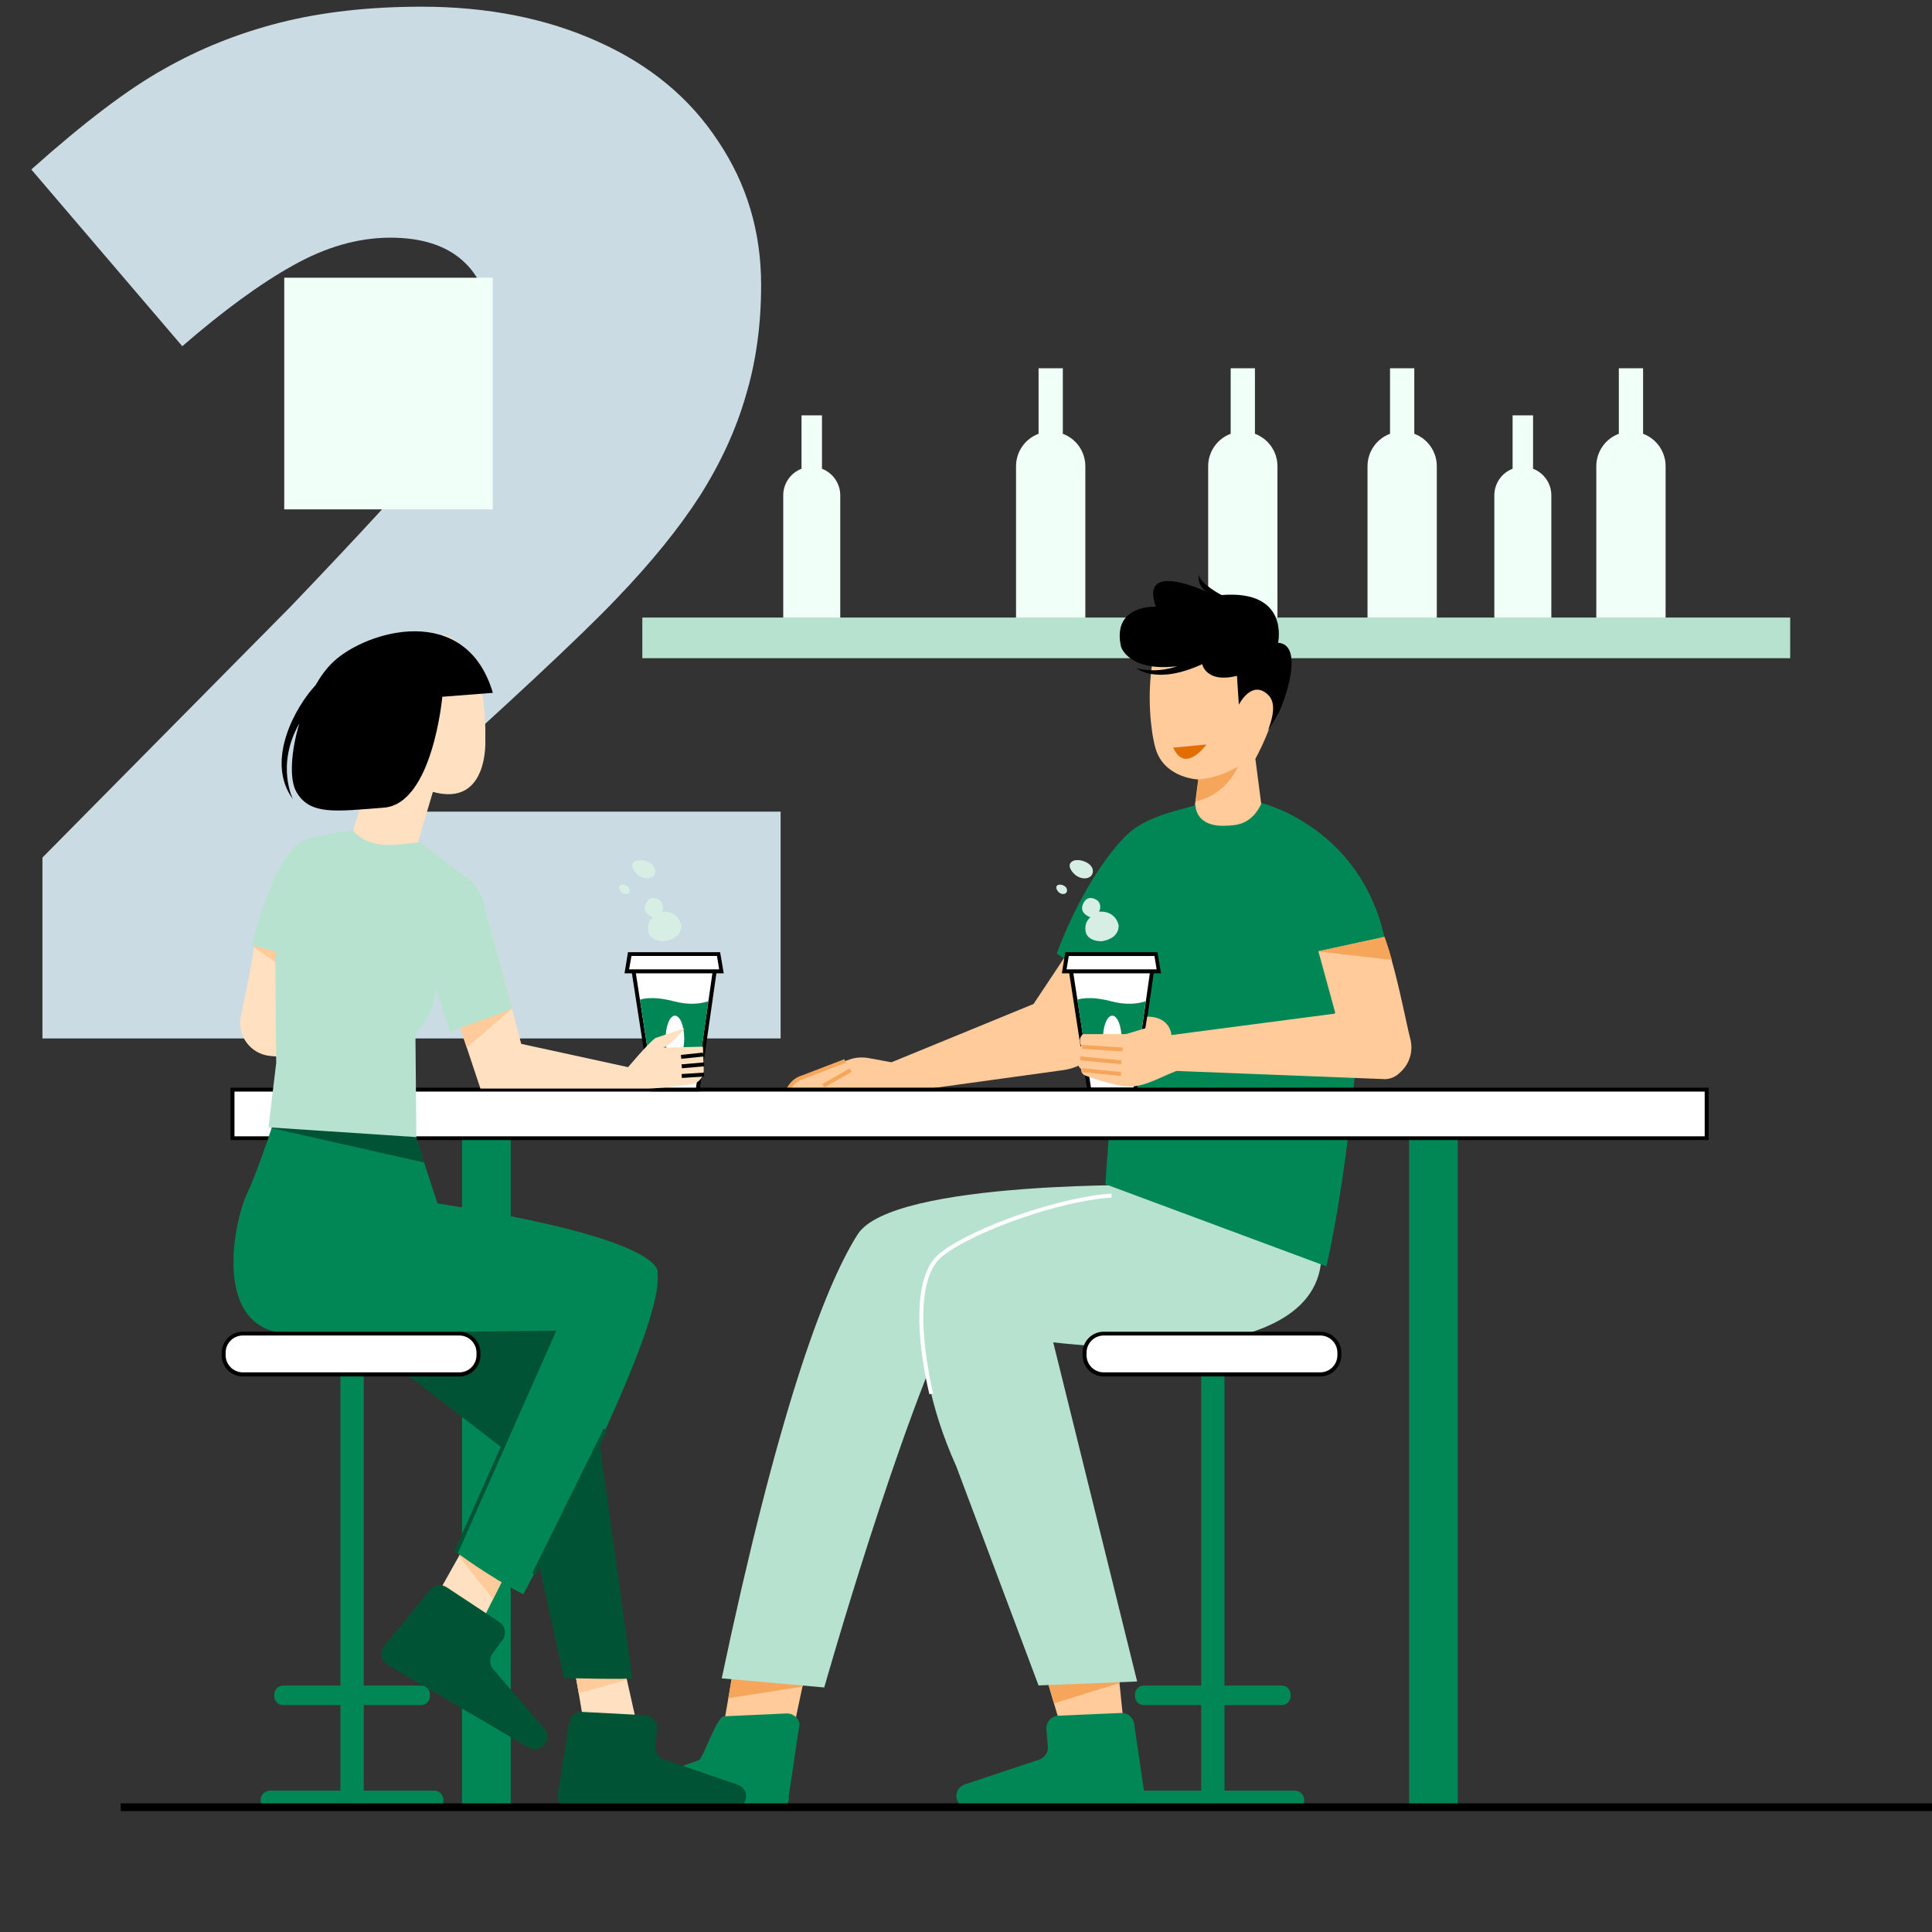 <svg width="160" height="160" viewBox="0 0 160 160" fill="none" xmlns="http://www.w3.org/2000/svg">
<rect x="0" y="0" width="160" height="160" fill="#333333" stroke="none"/>
<path d="M64.647 86H3.515V71.019L24.084 50.22C29.961 44.074 33.802 39.887 35.607 37.659C37.413 35.393 38.661 33.453 39.352 31.84C40.082 30.227 40.447 28.537 40.447 26.77C40.447 24.58 39.737 22.852 38.315 21.584C36.894 20.316 34.897 19.683 32.323 19.683C29.673 19.683 26.984 20.451 24.257 21.987C21.568 23.485 18.514 25.713 15.096 28.671L2.593 14.036C6.933 10.157 10.582 7.391 13.54 5.739C16.498 4.049 19.705 2.762 23.162 1.879C26.658 0.995 30.576 0.554 34.916 0.554C40.37 0.554 45.23 1.514 49.493 3.435C53.795 5.355 57.118 8.102 59.461 11.674C61.842 15.208 63.033 19.183 63.033 23.601C63.033 26.904 62.611 29.958 61.766 32.762C60.959 35.566 59.691 38.331 57.963 41.059C56.234 43.747 53.93 46.59 51.049 49.586C48.206 52.582 42.118 58.267 32.784 66.641V67.217H64.647V86Z" fill="#CADBE4"/>
<g clip-path="url(#clip0_486_74786)">
<path d="M137.781 38.611V51.47H132.369V38.611C132.369 37.411 133.152 36.394 134.234 36.042V30.656H135.93V36.042C136.999 36.394 137.781 37.411 137.781 38.611Z" fill="#F1FFF9"/>
<path d="M137.938 51.627H132.199V38.611C132.199 37.411 132.943 36.342 134.064 35.924V30.499H136.073V35.924C137.194 36.342 137.938 37.411 137.938 38.611V51.627ZM132.525 51.314H137.612V38.611C137.612 37.502 136.907 36.537 135.864 36.198L135.76 36.159V30.825H134.39V36.159L134.286 36.198C133.243 36.537 132.538 37.516 132.538 38.611V51.314H132.525Z" fill="#F1FFF9"/>
<path d="M118.834 38.611V51.47H113.422V38.611C113.422 37.411 114.204 36.394 115.287 36.042V30.656H116.982V36.042C118.052 36.394 118.834 37.411 118.834 38.611Z" fill="#F1FFF9"/>
<path d="M118.99 51.627H113.252V38.611C113.252 37.411 113.995 36.342 115.117 35.924V30.499H117.125V35.924C118.247 36.342 118.99 37.411 118.99 38.611V51.627ZM113.578 51.314H118.664V38.611C118.664 37.502 117.96 36.537 116.917 36.198L116.812 36.159V30.825H115.443V36.159L115.339 36.198C114.295 36.537 113.591 37.516 113.591 38.611V51.314H113.578Z" fill="#F1FFF9"/>
<path d="M105.635 38.611V51.47H100.223V38.611C100.223 37.411 101.005 36.394 102.088 36.042V30.656H103.783V36.042C104.852 36.394 105.635 37.411 105.635 38.611Z" fill="#F1FFF9"/>
<path d="M105.793 51.627H100.055V38.611C100.055 37.411 100.798 36.342 101.92 35.924V30.499H103.928V35.924C105.05 36.342 105.793 37.411 105.793 38.611V51.627ZM100.381 51.314H105.467V38.611C105.467 37.502 104.763 36.537 103.719 36.198L103.615 36.159V30.825H102.246V36.159L102.141 36.198C101.098 36.537 100.394 37.516 100.394 38.611V51.314H100.381Z" fill="#F1FFF9"/>
<path d="M89.725 38.611V51.47H84.312V38.611C84.312 37.411 85.095 36.394 86.177 36.042V30.656H87.873V36.042C88.942 36.394 89.725 37.411 89.725 38.611Z" fill="#F1FFF9"/>
<path d="M89.883 51.627H84.144V38.611C84.144 37.411 84.888 36.342 86.01 35.924V30.499H88.018V35.924C89.139 36.342 89.883 37.411 89.883 38.611V51.627ZM84.471 51.314H89.557V38.611C89.557 37.502 88.853 36.537 87.809 36.198L87.705 36.159V30.825H86.335V36.159L86.231 36.198C85.188 36.537 84.484 37.516 84.484 38.611V51.314H84.471Z" fill="#F1FFF9"/>
<path d="M69.416 41.023V51.47H65.022V41.023C65.022 40.058 65.66 39.224 66.534 38.937V34.568H67.904V38.937C68.79 39.224 69.416 40.045 69.416 41.023Z" fill="#F1FFF9"/>
<path d="M69.586 51.627H64.865V41.024C64.865 40.045 65.465 39.172 66.378 38.82V34.398H68.073V38.82C68.986 39.172 69.586 40.045 69.586 41.024V51.627ZM65.178 51.313H69.26V41.024C69.26 40.15 68.7 39.367 67.852 39.093L67.748 39.054V34.724H66.691V39.054L66.587 39.093C65.752 39.367 65.178 40.15 65.178 41.024V51.313Z" fill="#F1FFF9"/>
<path d="M128.303 41.023V51.47H123.908V41.023C123.908 40.058 124.547 39.224 125.421 38.937V34.568H126.79V38.937C127.677 39.224 128.303 40.045 128.303 41.023Z" fill="#F1FFF9"/>
<path d="M128.475 51.627H123.754V41.024C123.754 40.045 124.354 39.172 125.267 38.82V34.398H126.962V38.82C127.875 39.172 128.475 40.045 128.475 41.024V51.627ZM124.067 51.313H128.149V41.024C128.149 40.15 127.588 39.367 126.74 39.093L126.636 39.054V34.724H125.58V39.054L125.475 39.093C124.641 39.367 124.067 40.15 124.067 41.024V51.313Z" fill="#F1FFF9"/>
<path d="M148.111 51.3H53.363V54.352H148.111V51.3Z" fill="#B8E2D0"/>
<path d="M148.256 54.509H53.195V51.144H148.256V54.509ZM53.521 54.183H147.943V51.457H53.521V54.183Z" fill="#B8E2D0"/>
<path d="M88.353 41.154H84.467V48.94H88.353V41.154Z" fill="#F1FFF9"/>
<path d="M69.262 43.176H66.719V49.605H69.262V43.176Z" fill="#F1FFF9"/>
<path d="M105.466 41.493H101.24V48.601H105.466V41.493Z" fill="#F1FFF9"/>
<path d="M118.665 41.493H115.117V48.94H118.665V41.493Z" fill="#F1FFF9"/>
<path d="M126.945 42.837H124.062V48.927H126.945V42.837Z" fill="#F1FFF9"/>
<path d="M137.613 41.493H133.727V48.94H137.613V41.493Z" fill="#F1FFF9"/>
<path d="M67.204 136.137L66.46 139.684L66.447 139.71L65.678 143.349L59.9 143.049L60.318 140.636L60.37 140.336L61.087 136.137H67.204Z" fill="#FFCB9A"/>
<path d="M67.202 136.137L66.459 139.684L60.316 140.636L60.369 140.336L61.086 136.137H67.202Z" fill="#F5A65B"/>
<path d="M99.794 101.472L96.156 98.146C96.156 98.146 73.907 97.69 71.025 102.228C68.142 106.767 64.308 117.5 59.77 138.993L68.26 139.749C68.26 139.749 74.585 117.435 79.358 107.98L99.794 101.472Z" fill="#B8E2D0"/>
<path d="M93.154 143.701L88.172 144.027L87.285 141.066L86.072 136.945L92.515 137.584L92.71 139.384L93.154 143.701Z" fill="#FFCB9A"/>
<path d="M103.965 62.843L104.748 68.881L98.71 68.698L98.997 66.39L99.231 64.551C99.231 64.551 96.688 64.473 95.814 62.321C95.006 60.312 94.367 51.47 98.436 50.166C98.436 50.166 104.604 49.201 105.922 54.053C105.948 54.039 106.861 57.456 103.965 62.843Z" fill="#FFCB9A"/>
<path d="M92.71 139.384L87.285 141.066L86.072 136.945L92.515 137.584L92.71 139.384Z" fill="#F5A65B"/>
<path d="M87.222 111.162C87.222 111.162 110.228 114.24 109.419 103.285C109.21 100.52 114.388 97.012 101.829 98.068C101.829 98.068 79.958 98.903 77.232 104.954C77.232 104.954 74.506 111.005 79.201 121.452L86.009 139.58L94.173 139.254L87.222 111.162Z" fill="#B8E2D0"/>
<path d="M99.91 61.656C99.91 61.656 98.162 64.134 97.158 61.917L99.91 61.656Z" fill="#E26D00"/>
<path d="M105.009 60.482C105.009 60.482 105.739 59.36 105.922 58.969C106.652 57.391 107.891 53.361 105.844 53.231C105.844 53.231 106.835 48.823 101.162 49.279C101.162 49.279 99.414 48.366 99.271 47.61C99.271 47.61 99.075 48.679 100.184 49.123C100.184 49.123 94.289 46.24 95.723 50.244C95.723 50.244 92.046 50.049 92.841 53.57C92.841 53.57 93.48 55.657 97.484 55.174C97.484 55.174 95.88 55.813 94.119 55.331C94.119 55.331 95.723 56.765 99.558 55.005C99.558 55.005 99.884 56.609 102.44 55.97L102.596 58.356C102.596 58.356 103.509 56.543 104.709 57.3C105.413 57.743 105.766 58.513 105.009 60.482Z" fill="black"/>
<path d="M89.451 77.345L85.591 83.148L73.828 87.974L72.067 87.648C71.532 87.543 70.971 87.543 70.45 87.713C69.38 88.065 66.224 89.317 66.224 89.317C65.611 89.591 65.285 90.073 65.285 90.23H76.397L88.03 88.626C89.53 88.417 90.834 87.517 91.551 86.187L94.759 80.24L89.451 77.345Z" fill="#FFCB9A"/>
<path d="M114.739 77.997C112.809 68.49 104.489 66.507 104.489 66.507C103.628 68.333 102.376 68.346 101.515 68.385C98.959 68.503 99.011 66.703 99.011 66.703C97.172 67.172 94.616 67.772 93.156 69.298C89.569 73.041 87.522 78.962 87.522 78.962L92.673 82.51L91.538 98.068L109.849 104.876C111.662 96.855 112.418 86.566 112.418 86.566C112.718 83.396 112.692 80.723 112.444 78.48L114.739 77.997Z" fill="#018756"/>
<path d="M95.435 80.266L95.056 82.861L94.157 89.213L94 90.23H90.205L90.035 89.121L89.057 82.835L88.666 80.266H95.435Z" fill="white"/>
<path d="M88.471 80.097L90.062 90.387H94.144L95.618 80.097H88.471ZM93.87 90.074H90.349L88.862 80.423H95.252L93.87 90.074Z" fill="black"/>
<path d="M95.969 80.436H88.131L88.366 79.014H95.721L95.969 80.436Z" fill="white"/>
<path d="M96.154 80.606H87.938L88.224 78.858H95.854L96.154 80.606ZM88.329 80.279H95.789L95.606 79.171H88.511L88.329 80.279Z" fill="black"/>
<path d="M94.89 82.914L93.99 89.2L90.195 89.108L89.217 82.783C89.764 82.627 90.664 82.561 92.047 82.927C93.286 83.253 94.225 83.135 94.89 82.914Z" fill="#018756"/>
<path d="M92.113 87.921C92.538 87.921 92.883 87.069 92.883 86.017C92.883 84.966 92.538 84.113 92.113 84.113C91.688 84.113 91.344 84.966 91.344 86.017C91.344 87.069 91.688 87.921 92.113 87.921Z" fill="white"/>
<path d="M88.851 71.307C88.851 71.307 88.251 71.542 88.851 72.259C89.451 72.976 90.507 72.859 90.507 72.142C90.507 71.424 89.32 71.059 88.851 71.307Z" fill="#D6EEE4"/>
<path d="M87.598 73.302C87.598 73.302 87.324 73.419 87.598 73.798C87.872 74.163 88.368 74.098 88.368 73.733C88.368 73.354 87.82 73.172 87.598 73.302Z" fill="#D6EEE4"/>
<path d="M90.3 75.962C90.3 75.962 89.126 75.597 89.844 74.606C89.844 74.606 90.209 74.071 90.926 74.606C90.926 74.606 91.291 74.971 91.017 75.506C91.017 75.506 92.282 75.323 92.634 76.588C92.634 76.588 92.817 77.671 91.278 77.945C91.278 77.945 90.196 78.036 89.922 77.227C89.948 77.227 89.674 76.51 90.3 75.962Z" fill="#D6EEE4"/>
<path d="M116.096 88.678C116.018 88.757 115.939 88.835 115.861 88.9C115.548 89.187 115.144 89.356 114.714 89.369L97.433 88.691C96.142 89.174 94.851 89.982 93.573 89.982C92.282 89.982 89.947 89.096 89.947 89.096C89.465 88.939 89.543 88.535 89.543 88.535C89.061 88.209 89.386 87.57 89.386 87.57C89.061 87.087 89.543 86.605 89.543 86.605C89.217 85.966 89.7 85.639 89.7 85.639H93.247L94.851 85.157L95.007 84.192C96.938 84.192 97.016 85.718 97.016 85.718L110.54 83.944L109.093 78.793H109.119L114.648 77.593C114.857 78.18 115.053 78.819 115.248 79.497C115.952 82.001 116.487 84.844 116.787 86.005C117.048 86.957 116.787 87.974 116.096 88.678Z" fill="#FFCB9A"/>
<path d="M86.659 143.218L86.777 144.64C86.816 145.123 86.529 145.566 86.073 145.722L79.917 147.77C79.487 147.913 79.187 148.305 79.2 148.748C79.213 148.983 79.291 149.244 79.552 149.491C79.747 149.687 80.008 149.791 80.269 149.791L93.754 149.896C94.393 149.896 94.889 149.335 94.797 148.696L93.924 142.749C93.846 142.214 93.376 141.836 92.841 141.862L87.664 142.084C87.064 142.11 86.607 142.619 86.659 143.218Z" fill="#018756"/>
<path d="M57.891 145.762L52.218 147.809C51.787 147.953 51.487 148.344 51.5 148.787C51.514 149.022 51.592 149.283 51.852 149.531C52.048 149.726 52.309 149.831 52.57 149.831L64.281 149.922C64.92 149.922 65.416 149.361 65.325 148.722L66.211 142.788C66.133 142.253 65.664 141.875 65.129 141.901L59.951 142.136C59.364 142.149 58.217 145.644 57.891 145.762Z" fill="#018756"/>
<path d="M89.621 86.695L92.986 86.917L89.621 86.695Z" fill="#018756"/>
<path d="M89.625 86.533L89.603 86.858L92.961 87.08L92.982 86.754L89.625 86.533Z" fill="#F5A65B"/>
<path d="M89.453 87.661L92.831 87.987L89.453 87.661Z" fill="#018756"/>
<path d="M89.478 87.488L89.447 87.812L92.836 88.135L92.867 87.811L89.478 87.488Z" fill="#F5A65B"/>
<path d="M89.621 88.626L92.842 88.952L89.621 88.626Z" fill="#018756"/>
<path d="M89.632 88.463L89.6 88.787L92.818 89.109L92.85 88.784L89.632 88.463Z" fill="#F5A65B"/>
<path d="M70.45 88.626L68.193 89.917L70.45 88.626Z" fill="#018756"/>
<path d="M70.361 88.488L68.107 89.775L68.269 90.058L70.522 88.771L70.361 88.488Z" fill="#F5A65B"/>
<path d="M65.442 90.295L65.143 90.178C65.156 90.139 65.469 89.343 66.434 89.056L69.929 87.713L70.046 88.013L66.538 89.356C65.716 89.604 65.456 90.269 65.442 90.295Z" fill="#F5A65B"/>
<path d="M102.506 63.495C102.479 63.573 101.632 65.751 99.023 66.377L99.258 64.538C100.132 64.486 101.254 64.225 102.506 63.495Z" fill="#F5A65B"/>
<path d="M115.26 79.497L109.131 78.793L114.661 77.593C114.869 78.167 115.078 78.819 115.26 79.497Z" fill="#F5A65B"/>
<path d="M76.971 115.466C76.88 115.087 74.65 106.245 77.871 103.754C80.636 101.602 87.913 99.085 92.047 98.851L92.061 99.177C87.978 99.411 80.793 101.889 78.067 104.015C75.015 106.389 77.258 115.309 77.284 115.4L76.971 115.466Z" fill="white"/>
<path d="M107.986 74.41L107.672 74.496L110.269 83.98L110.583 83.894L107.986 74.41Z" fill="#018756"/>
<path d="M107.235 148.292H101.406V141.21H106.153C106.557 141.21 106.883 140.884 106.883 140.48V140.323C106.883 139.919 106.557 139.593 106.153 139.593H101.406V113.34H99.475V139.593H94.728C94.324 139.593 93.998 139.919 93.998 140.323V140.48C93.998 140.884 94.324 141.21 94.728 141.21H99.475V148.292H93.646C93.215 148.292 92.863 148.644 92.863 149.074V149.126C92.863 149.557 93.215 149.909 93.646 149.909H107.222C107.653 149.909 108.005 149.557 108.005 149.126V149.074C108.018 148.644 107.666 148.292 107.235 148.292Z" fill="#018756"/>
<path d="M91.402 113.823H109.335C110.209 113.823 110.913 113.119 110.913 112.245V112.036C110.913 111.162 110.209 110.458 109.335 110.458H91.402C90.529 110.458 89.824 111.162 89.824 112.036V112.245C89.811 113.119 90.529 113.823 91.402 113.823Z" fill="white"/>
<path d="M109.336 113.992H91.404C90.439 113.992 89.656 113.209 89.656 112.244V112.036C89.656 111.071 90.439 110.288 91.404 110.288H109.336C110.301 110.288 111.084 111.071 111.084 112.036V112.244C111.071 113.209 110.288 113.992 109.336 113.992ZM91.404 110.601C90.621 110.601 89.982 111.24 89.982 112.023V112.231C89.982 113.014 90.621 113.653 91.404 113.653H109.336C110.119 113.653 110.758 113.014 110.758 112.231V112.023C110.758 111.24 110.119 110.601 109.336 110.601H91.404Z" fill="black"/>
<path d="M42.294 93.138H38.264V149.83H42.294V93.138Z" fill="#018756"/>
<path d="M120.725 93.138H116.695V149.83H120.725V93.138Z" fill="#018756"/>
<path d="M141.331 90.23H19.248V94.26H141.331V90.23Z" fill="white"/>
<path d="M141.501 94.417H19.092V90.074H141.501V94.417ZM19.418 94.104H141.175V90.4H19.418V94.104Z" fill="black"/>
<path d="M59.207 80.266L58.842 82.861L57.929 89.213L57.785 90.23H53.99L53.821 89.121L52.842 82.835L52.451 80.266H59.207Z" fill="white"/>
<path d="M52.254 80.096L53.845 90.386H57.927L59.401 80.096H52.254ZM57.64 90.073H54.119L52.632 80.422H59.023L57.64 90.073Z" fill="black"/>
<path d="M59.743 80.435H51.918L52.153 79.014H59.508L59.743 80.435Z" fill="white"/>
<path d="M59.937 80.605H51.721L52.008 78.857H59.637L59.937 80.605ZM52.099 80.279H59.559L59.376 79.17H52.294L52.099 80.279Z" fill="black"/>
<path d="M58.671 82.913L57.771 89.199L53.976 89.108L52.998 82.783C53.546 82.626 54.446 82.561 55.828 82.926C57.067 83.252 58.006 83.135 58.671 82.913Z" fill="#018756"/>
<path d="M55.895 87.921C56.319 87.921 56.664 87.069 56.664 86.017C56.664 84.966 56.319 84.113 55.895 84.113C55.469 84.113 55.125 84.966 55.125 86.017C55.125 87.069 55.469 87.921 55.895 87.921Z" fill="white"/>
<path d="M52.622 71.306C52.622 71.306 52.022 71.541 52.622 72.258C53.222 72.976 54.278 72.858 54.278 72.141C54.278 71.424 53.105 71.059 52.622 71.306Z" fill="#D6EEE4"/>
<path d="M51.382 73.302C51.382 73.302 51.108 73.419 51.382 73.797C51.655 74.162 52.151 74.097 52.151 73.732C52.151 73.354 51.603 73.171 51.382 73.302Z" fill="#D6EEE4"/>
<path d="M54.081 75.962C54.081 75.962 52.907 75.597 53.625 74.606C53.625 74.606 53.99 74.071 54.707 74.606C54.707 74.606 55.072 74.971 54.798 75.506C54.798 75.506 56.063 75.323 56.416 76.588C56.416 76.588 56.598 77.671 55.059 77.945C55.059 77.945 53.977 78.036 53.703 77.227C53.716 77.227 53.455 76.51 54.081 75.962Z" fill="#D6EEE4"/>
<path d="M32.288 84.961L31.962 88.26L22.402 87.452C20.746 87.308 19.598 85.756 19.95 84.139C20.394 82.092 20.902 79.575 21.02 78.427C21.059 78.075 21.046 77.866 20.994 77.827L22.154 75.701L25.506 76.745L26.419 77.031L24.724 83.305L32.288 84.961Z" fill="#FFE0C1"/>
<path d="M58.281 88.573C58.294 89.199 57.837 89.734 57.211 89.812C56.077 89.956 54.355 90.151 53.638 90.151H39.787L38.653 86.747L38.236 85.482L36.749 81.022L35.927 78.544L27.789 73.471L29.811 66.937L36.644 52.539C36.644 52.539 40.348 53.022 40.192 61.238C40.192 61.238 40.518 66.872 35.849 65.581L34.636 69.689L34.923 69.898L38.34 72.428C38.34 72.428 39.944 73.236 40.27 75.492L41.339 79.535L42.396 83.526V83.539L43.165 86.448L52.02 88.378C52.02 88.378 53.625 86.448 54.277 85.965L56.69 85.156C56.69 85.156 55.568 86.604 54.916 86.76L58.215 86.682L58.281 88.573Z" fill="#FFE0C1"/>
<path d="M52.751 142.827L48.526 143.766L47.926 140.219L47.522 137.936L51.499 137.206L51.916 139.11L52.751 142.827Z" fill="#FFE0C1"/>
<path d="M51.916 139.11L47.926 140.219L47.522 137.936L51.499 137.206L51.916 139.11Z" fill="#FFCB9A"/>
<path d="M27.869 109.323L42.684 120.76L46.714 138.967C46.714 138.967 52.348 139.123 52.348 138.967C52.348 138.81 49.284 116.9 49.284 116.9L47.184 106.271L27.869 109.323Z" fill="#005435"/>
<path d="M25.493 76.745L24.645 80.97L21.006 78.427C21.046 78.075 21.033 77.866 20.98 77.827L22.141 75.701L25.493 76.745Z" fill="#FFCB9A"/>
<path d="M42.449 129.211L39.866 134.363L36.006 132.433L38.001 128.885L38.901 127.281L42.449 129.211Z" fill="#FFE0C1"/>
<path d="M42.449 129.211L40.832 132.433L38.002 128.885L38.902 127.281L42.449 129.211Z" fill="#FFCB9A"/>
<path d="M42.397 83.539C41.288 84.504 39.541 86.017 38.654 86.748L38.237 85.483L36.75 81.022L41.341 79.522L42.397 83.513V83.539Z" fill="#FFCB9A"/>
<path d="M43.335 132.028C40.362 130.502 37.701 128.481 37.701 128.481C41 121.5 45.917 110.444 45.917 110.444H23.838C17.552 110.118 19.325 101.263 20.46 98.85C21.151 97.363 21.973 95.003 22.494 93.425C22.82 92.447 23.029 91.769 23.029 91.769L34.297 93.699L35.132 96.294L36.227 99.659C55.738 102.711 54.447 105.449 54.447 105.449C55.086 110.288 43.335 132.028 43.335 132.028Z" fill="#018756"/>
<path d="M35.143 96.281L22.492 93.425C22.818 92.447 23.027 91.769 23.027 91.769L34.295 93.699L35.143 96.281Z" fill="#005435"/>
<path d="M42.397 83.526L40.271 75.493C39.945 73.236 38.341 72.428 38.341 72.428L34.755 69.741C32.942 69.937 30.803 70.472 29.238 68.802C29.238 68.802 28.116 68.802 25.534 69.441C22.717 70.145 20.865 78.297 20.865 78.297L22.795 78.779L22.874 88.026L22.235 93.36L34.481 94.168L34.403 85.548C35.681 84.478 36.176 82.483 36.007 81.687C35.941 81.374 37.272 85.483 37.272 85.483C38.289 84.987 41.015 84.165 42.397 83.526Z" fill="#B8E2D0"/>
<path d="M27.618 54.795C27.057 55.317 26.561 55.995 26.118 56.765L26.105 56.778C24.527 58.46 21.905 63.011 24.266 66.194C24.266 66.194 22.818 63.39 24.788 59.908C24.096 62.229 23.94 64.55 24.553 65.594C25.675 67.524 27.774 67.198 31.804 66.885C35.834 66.559 36.63 57.704 36.63 57.704L40.816 57.377C38.573 49.8 30.357 52.226 27.618 54.795Z" fill="black"/>
<path d="M54.395 143.205L54.251 144.614C54.199 145.096 54.499 145.54 54.956 145.696L61.085 147.796C61.503 147.94 61.803 148.344 61.789 148.787C61.776 149.022 61.685 149.283 61.437 149.531C61.242 149.713 60.981 149.818 60.707 149.818L47.222 149.791C46.583 149.791 46.087 149.218 46.192 148.579L47.131 142.645C47.209 142.11 47.678 141.732 48.213 141.771L53.391 142.045C54.004 142.084 54.447 142.606 54.395 143.205Z" fill="#005435"/>
<path d="M41.627 135.798L40.792 136.945C40.505 137.336 40.531 137.871 40.844 138.236L45.083 143.153C45.37 143.492 45.435 143.988 45.187 144.366C45.057 144.562 44.848 144.731 44.509 144.822C44.248 144.888 43.974 144.848 43.74 144.705L32.106 137.884C31.559 137.558 31.415 136.815 31.82 136.319L35.615 131.663C35.954 131.246 36.554 131.155 36.997 131.455L41.327 134.311C41.849 134.637 41.966 135.315 41.627 135.798Z" fill="#005435"/>
<path d="M58.216 87.172L56.387 87.361L56.42 87.685L58.249 87.497L58.216 87.172Z" fill="black"/>
<path d="M58.303 87.982L56.445 88.144L56.474 88.469L58.331 88.307L58.303 87.982Z" fill="black"/>
<path d="M58.297 88.829L56.449 88.947L56.47 89.272L58.318 89.155L58.297 88.829Z" fill="black"/>
<path d="M37.921 128.624L37.621 128.494L45.577 110.535L38.038 110.601V110.288L46.072 110.196L37.921 128.624Z" fill="#005435"/>
<path d="M49.994 118.315L44.08 130.275L44.372 130.419L50.287 118.46L49.994 118.315Z" fill="#005435"/>
<path d="M35.954 148.292H30.124V141.21H34.871C35.276 141.21 35.602 140.884 35.602 140.48V140.323C35.602 139.919 35.276 139.593 34.871 139.593H30.124V113.34H28.194V139.593H23.447C23.043 139.593 22.717 139.919 22.717 140.323V140.48C22.717 140.884 23.043 141.21 23.447 141.21H28.194V148.292H22.364C21.934 148.292 21.582 148.644 21.582 149.074V149.126C21.582 149.557 21.934 149.909 22.364 149.909H35.941C36.371 149.909 36.723 149.557 36.723 149.126V149.074C36.723 148.644 36.384 148.292 35.954 148.292Z" fill="#018756"/>
<path d="M20.107 113.823H38.04C38.913 113.823 39.618 113.119 39.618 112.245V112.036C39.618 111.162 38.913 110.458 38.04 110.458H20.107C19.233 110.458 18.529 111.162 18.529 112.036V112.245C18.529 113.119 19.233 113.823 20.107 113.823Z" fill="white"/>
<path d="M38.039 113.992H20.107C19.142 113.992 18.359 113.209 18.359 112.244V112.036C18.359 111.071 19.142 110.288 20.107 110.288H38.039C39.004 110.288 39.787 111.071 39.787 112.036V112.244C39.787 113.209 39.004 113.992 38.039 113.992ZM20.107 110.601C19.325 110.601 18.685 111.24 18.685 112.023V112.231C18.685 113.014 19.325 113.653 20.107 113.653H38.039C38.822 113.653 39.461 113.014 39.461 112.231V112.023C39.461 111.24 38.822 110.601 38.039 110.601H20.107Z" fill="black"/>
<path d="M40.806 23H23.539V42.184H40.806V23Z" fill="#F1FFF9"/>
<path d="M39.033 24.787H25.053V40.411H39.033V24.787Z" fill="#F1FFF9"/>
<path d="M39.19 40.567H24.896V24.617H39.19V40.567ZM25.209 40.241H38.864V24.943H25.209V40.241Z" fill="#F1FFF9"/>
<path d="M37.115 28.347H27.242V35.468H37.115V28.347Z" fill="#F1FFF9"/>
<path d="M37.115 36.837H27.242V37.659H37.115V36.837Z" fill="#F1FFF9"/>
<path d="M160.073 149.348H10V149.987H160.073V149.348Z" fill="black"/>
</g>
<defs>
<clipPath id="clip0_486_74786">
<rect width="150" height="150" fill="white" transform="translate(10 10)"/>
</clipPath>
</defs>
</svg>
